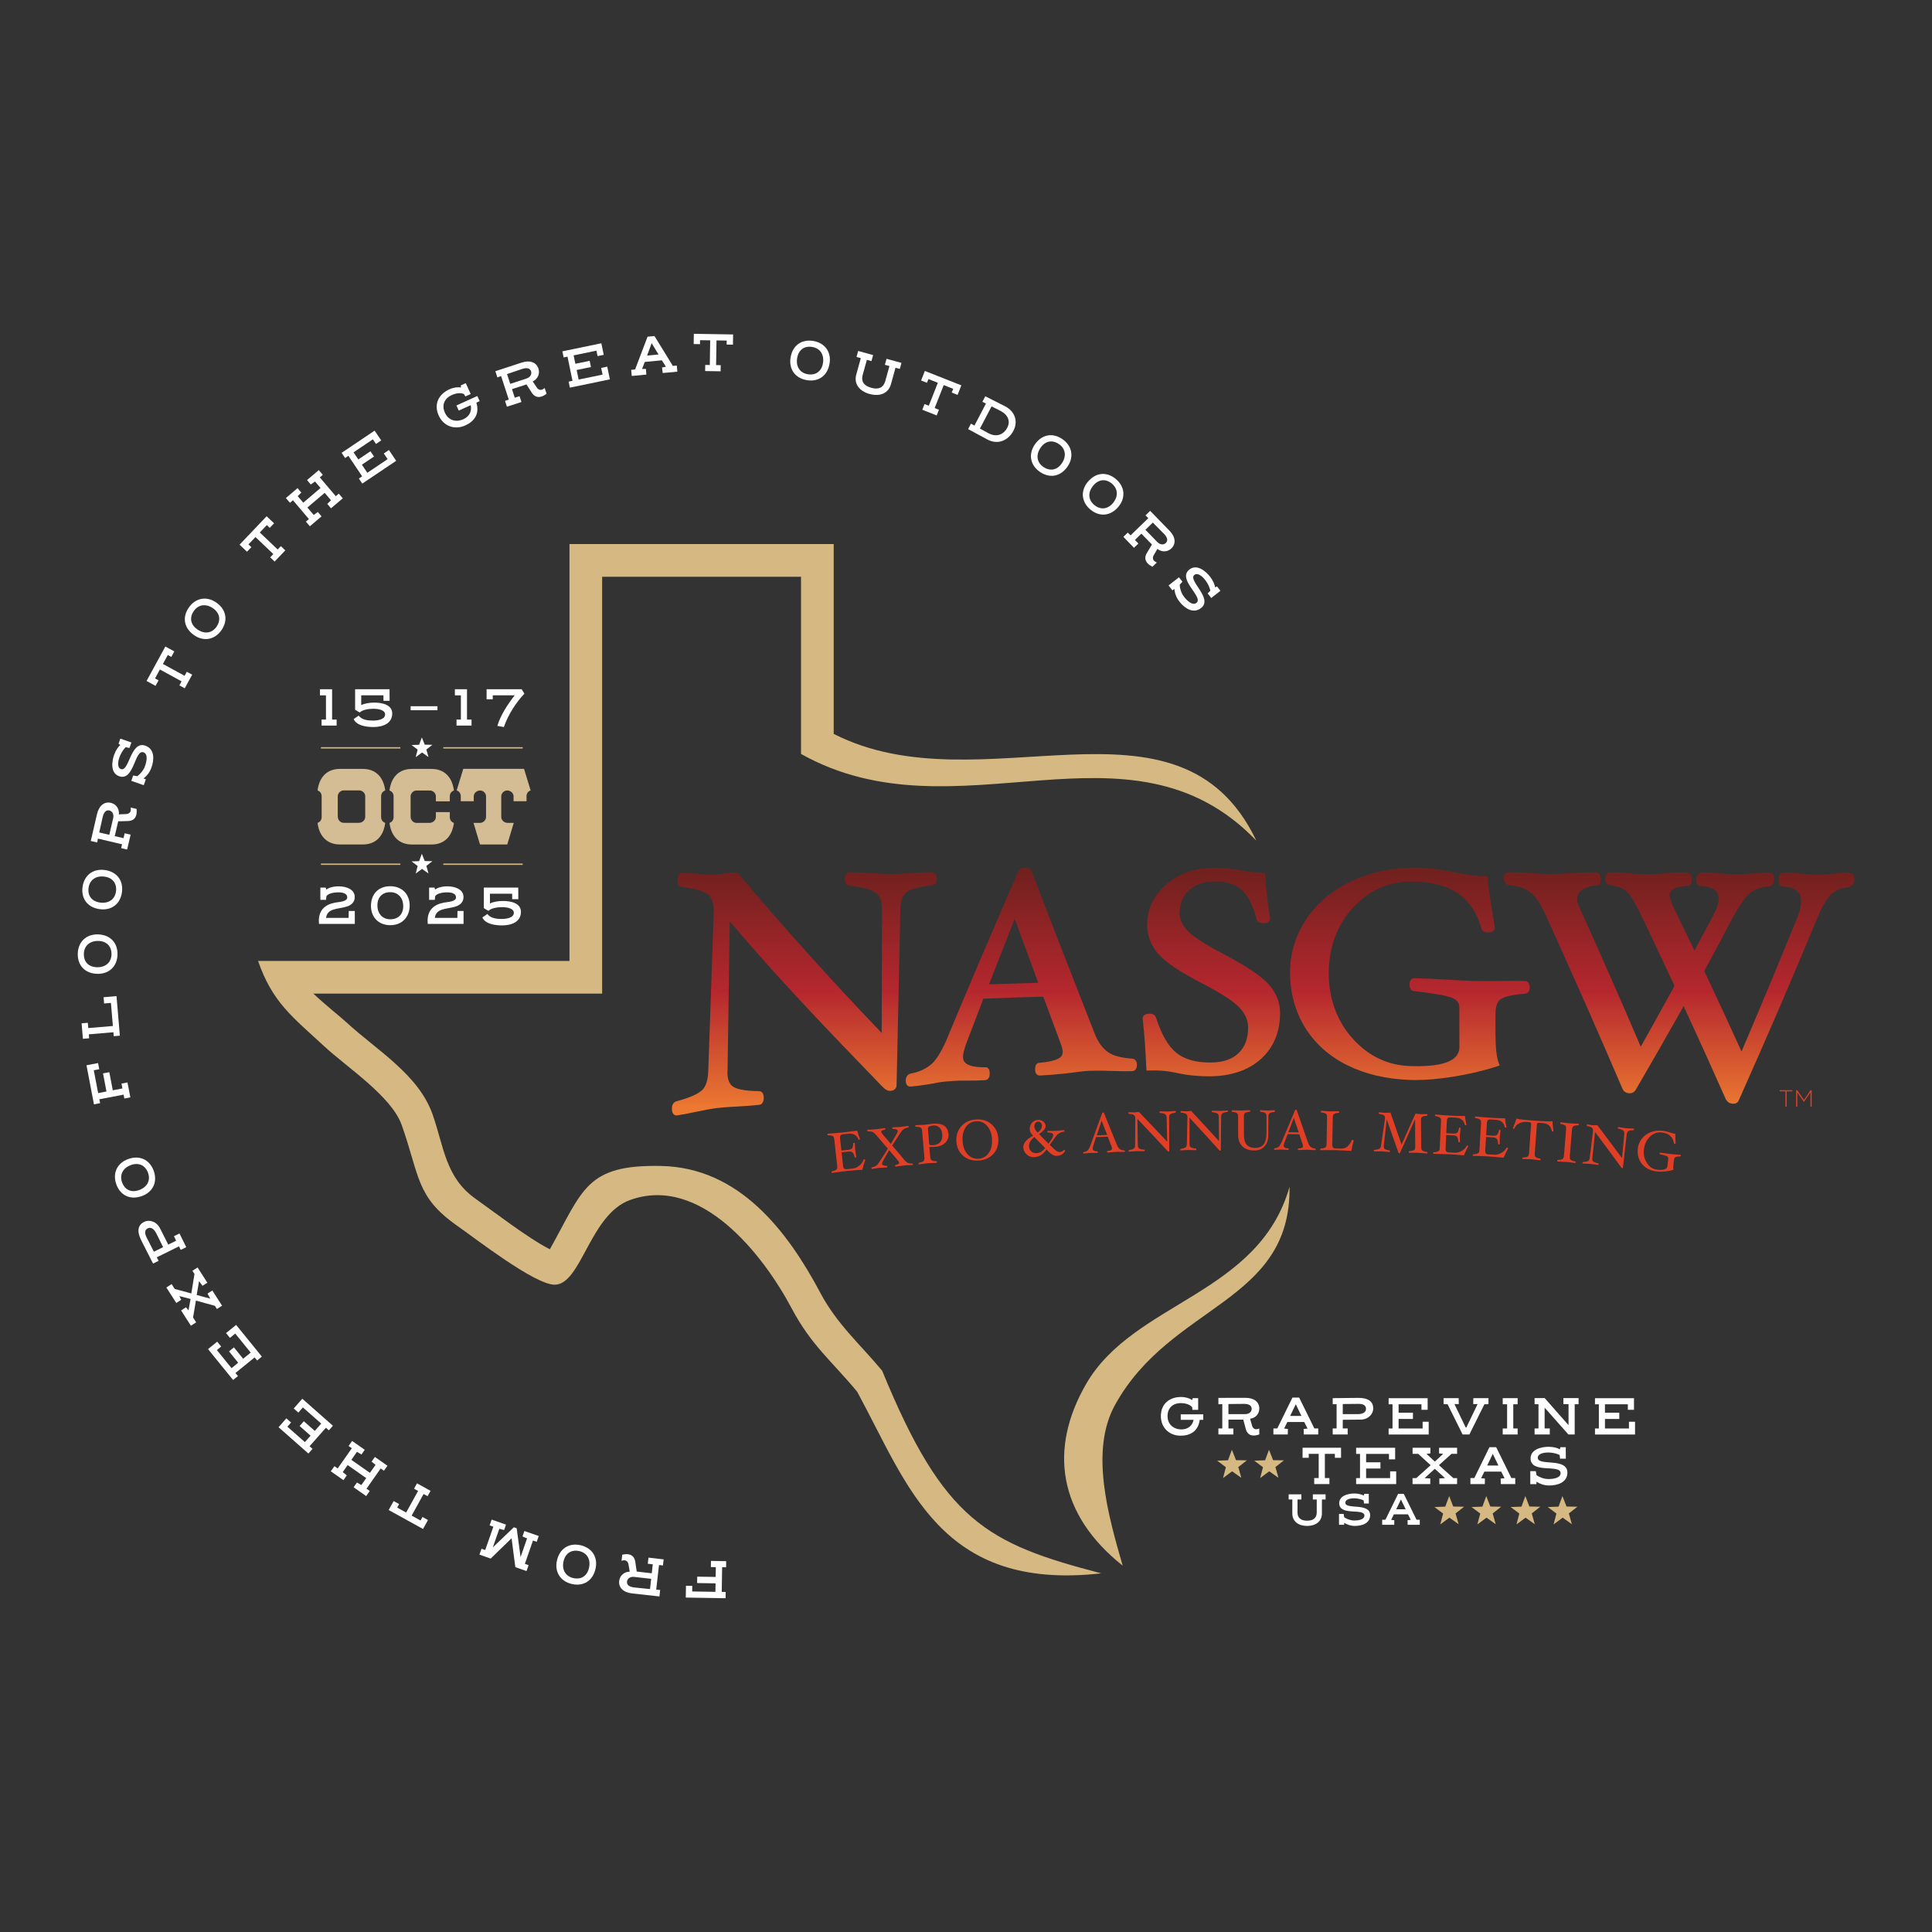 <?xml version="1.0" encoding="UTF-8"?>
<svg width="1800px" height="1800px" xmlns="http://www.w3.org/2000/svg" xmlns:xlink="http://www.w3.org/1999/xlink" id="Layer_1" viewBox="0 0 720 720">
  <rect x="0" y="0" width="720" height="720" fill="#333333" stroke="none"/>
  <defs>
    <linearGradient id="linear-gradient" x1="299.78" y1="309.38" x2="299.78" y2="395.82" gradientTransform="translate(0 722) scale(1 -1)" gradientUnits="userSpaceOnUse">
      <stop offset="0" stop-color="#ec7831"></stop>
      <stop offset=".03" stop-color="#e87331"></stop>
      <stop offset=".5" stop-color="#b5272e"></stop>
      <stop offset="1" stop-color="#73211f"></stop>
    </linearGradient>
    <linearGradient id="linear-gradient-2" x1="380.65" y1="309.38" x2="380.65" y2="395.82" gradientTransform="translate(0 722) scale(1 -1)" gradientUnits="userSpaceOnUse">
      <stop offset="0" stop-color="#ec7831"></stop>
      <stop offset=".03" stop-color="#e87331"></stop>
      <stop offset=".5" stop-color="#b5272e"></stop>
      <stop offset="1" stop-color="#73211f"></stop>
    </linearGradient>
    <linearGradient id="linear-gradient-3" x1="451.45" y1="309.38" x2="451.45" y2="395.82" gradientTransform="translate(0 722) scale(1 -1)" gradientUnits="userSpaceOnUse">
      <stop offset="0" stop-color="#ec7831"></stop>
      <stop offset=".03" stop-color="#e87331"></stop>
      <stop offset=".5" stop-color="#b5272e"></stop>
      <stop offset="1" stop-color="#73211f"></stop>
    </linearGradient>
    <linearGradient id="linear-gradient-4" x1="525.41" y1="309.38" x2="525.41" y2="395.82" gradientTransform="translate(0 722) scale(1 -1)" gradientUnits="userSpaceOnUse">
      <stop offset="0" stop-color="#ec7831"></stop>
      <stop offset=".03" stop-color="#e87331"></stop>
      <stop offset=".5" stop-color="#b5272e"></stop>
      <stop offset="1" stop-color="#73211f"></stop>
    </linearGradient>
    <linearGradient id="linear-gradient-5" x1="625.73" y1="309.38" x2="625.73" y2="395.82" gradientTransform="translate(0 722) scale(1 -1)" gradientUnits="userSpaceOnUse">
      <stop offset="0" stop-color="#ec7831"></stop>
      <stop offset=".03" stop-color="#e87331"></stop>
      <stop offset=".5" stop-color="#b5272e"></stop>
      <stop offset="1" stop-color="#73211f"></stop>
    </linearGradient>
  </defs>
  <path d="M410.41,586.34c-42.7-11.1-58.67-19.47-81.66-75.52-8.3-9.97-16.81-17.31-23.02-28.98-12.23-23.02-30.22-46.75-59.37-47.32-28.02-.55-29.01,8.86-41.44,31.04-7.73-3.8-22.31-15.04-27.57-18.72-11.39-7.97-11.85-19.37-16.18-31.65-5.24-14.82-21.08-24.03-32.1-34.22-2.29-2.11-7.57-6.24-12.28-10.67h107.61v-155.35h74.12v66.02c58.22,32.63,122.22-17.03,169.67,32.3-28.88-60.45-102.55-11.75-157.49-39.77v-70.74h-98.47v155.35h-116.06c5.38,15.45,12.63,20.68,24.63,31.78,8.43,7.82,25.09,18.64,28.9,29.36,6.75,19.05,5.26,26.77,20.7,37.56,6.57,4.6,28.86,21.96,36.3,21.96,9.94,0,13.08-26.17,28.11-31.57,26.34-9.44,49.59,20.38,60.2,40.35,7.35,13.84,14.82,19.53,24.41,31.07,18.95,34.74,30.8,74.54,91.02,67.71h-.03Z" fill="#d6b982" fill-rule="evenodd"></path>
  <path d="M418.38,583.45c-5.33-18.54-12.35-42.74-2.8-59.96,20.88-37.67,65.56-37.79,64.99-81.19-11.44,40.28-57.99,42.74-75.76,73.39-14.02,24.2-10.57,48.6,13.58,67.78h0v-.02Z" fill="#d6b982" fill-rule="evenodd"></path>
  <path d="M322.43,432.32c-.45,1.26-.8,2.47-1.05,3.6-2.66.18-4.55.35-5.66.46s-2.99.37-5.63.73c-.12,0-.18-.08-.2-.28-.02-.18.03-.28.13-.3.58-.13,1.01-.28,1.31-.43.3-.15.5-.33.6-.53.1-.22.13-.56.07-1.05-.37-3.29-.71-6.59-1.08-9.88-.05-.48-.15-.81-.28-1.01-.13-.18-.37-.32-.7-.41-.33-.08-.8-.13-1.39-.13-.12,0-.18-.08-.2-.27-.02-.2.02-.3.13-.32,1.79-.12,3.63-.27,5.49-.46,1.89-.2,3.72-.43,5.48-.7.28,1.06.61,2.11,1.05,3.14,0,.13-.1.22-.35.25-.12,0-.2-.03-.23-.12-.7-1.59-1.89-2.31-3.62-2.12-.71.08-1.43.15-2.14.23-.83.08-1.19.55-1.1,1.39.17,1.56.33,3.12.5,4.66.9-.1,1.78-.18,2.67-.28.71-.08,1.18-.28,1.39-.63s.33-.93.35-1.76c0-.12.08-.18.28-.2.2-.02.3.03.32.13.03.35.07.8.07,1.33s.03.93.07,1.26c.03.33.1.75.2,1.24.1.55.17.98.2,1.34,0,.12-.08.18-.27.2-.2.02-.3-.03-.32-.13-.2-.85-.45-1.43-.75-1.74-.3-.32-.8-.43-1.46-.37-.9.1-1.78.18-2.67.28.18,1.73.37,3.44.55,5.16.08.83.55,1.19,1.36,1.11.76-.08,1.53-.17,2.29-.25.83-.08,1.64-.45,2.41-1.08.76-.63,1.29-1.36,1.61-2.22.02-.07.08-.1.17-.12.1,0,.18,0,.27.05.08.05.13.1.13.18v.02Z" fill="#e03f26"></path>
  <path d="M340.23,433.83c.02.2-.03.3-.15.32-.33.03-.8.05-1.39.07-.63,0-1.15.03-1.53.08-.41.03-.96.12-1.64.22-.71.12-1.31.18-1.79.23-.1,0-.17-.08-.18-.28,0-.18.03-.28.15-.3.96-.23,1.43-.5,1.41-.8-.02-.23-.23-.6-.63-1.06-1.05-1.23-2.09-2.46-3.14-3.68-.8,1.41-1.58,2.8-2.37,4.22-.2.33-.28.61-.25.88.03.27.18.45.45.56s.73.18,1.38.2c.08,0,.13.1.15.28.02.2-.03.3-.13.3-.48.05-1.05.08-1.68.1-.55,0-1.01.03-1.38.07-.32.03-.7.08-1.15.18-.51.1-.98.17-1.41.2-.12,0-.18-.08-.2-.28-.02-.18.05-.28.2-.3.68-.13,1.21-.35,1.59-.61.37-.27.78-.76,1.24-1.48,1.03-1.63,2.06-3.24,3.1-4.86-1.41-1.66-2.84-3.32-4.27-4.98-.56-.68-1.05-1.1-1.46-1.26-.4-.17-.98-.23-1.74-.25-.12,0-.18-.08-.2-.27-.02-.2.03-.3.15-.3.33-.03.81-.07,1.43-.08.66-.02,1.19-.05,1.58-.1.43-.05.98-.12,1.64-.22.71-.12,1.29-.18,1.78-.23.12,0,.18.08.2.27.02.2-.03.3-.15.3-.58.13-.96.27-1.16.38-.2.12-.28.27-.27.45.02.23.23.6.65,1.06,1,1.15,1.98,2.31,2.95,3.47.75-1.31,1.49-2.64,2.26-3.95.22-.41.32-.71.3-.9-.02-.25-.18-.43-.48-.55-.3-.12-.76-.18-1.43-.22-.08,0-.13-.08-.15-.28-.02-.2.03-.3.15-.3.48-.05,1-.07,1.58-.08.55,0,1.03-.03,1.46-.07.33-.03.73-.08,1.16-.17.55-.1,1.08-.17,1.58-.22.12,0,.18.08.2.28,0,.08,0,.15-.05.22s-.1.1-.15.1c-.76.15-1.33.37-1.71.65-.38.27-.8.75-1.24,1.44-1,1.54-1.99,3.07-2.99,4.61,1.48,1.74,2.94,3.49,4.41,5.23.58.7,1.06,1.11,1.43,1.26.37.15.95.23,1.74.25.12,0,.18.1.2.27l-.05-.07Z" fill="#e03f26"></path>
  <path d="M353.5,422.59c.1,1.23-.3,2.31-1.19,3.22s-2.04,1.43-3.45,1.54c-.85.07-1.68.1-2.51.1.1,1.24.22,2.47.32,3.72.05.5.13.83.27,1.01.13.18.37.33.68.41s.78.15,1.36.17c.12,0,.18.1.2.27,0,.2-.03.3-.15.32-.46.03-1.03.07-1.68.08-.61,0-1.15.03-1.58.07-.43.03-.96.1-1.58.2-.65.1-1.21.17-1.68.22-.12,0-.18-.08-.2-.28,0-.18.03-.28.15-.3.85-.17,1.41-.38,1.69-.63.28-.25.4-.7.35-1.34-.28-3.3-.56-6.61-.85-9.89-.05-.5-.13-.83-.28-1.01-.15-.18-.37-.33-.7-.41-.32-.08-.78-.15-1.39-.17-.12,0-.18-.08-.2-.27-.02-.2.03-.3.15-.3.48-.03,1.05-.07,1.71-.08.63,0,1.16-.03,1.59-.07.43-.03.96-.1,1.58-.2.65-.1,1.21-.17,1.69-.2,1.74-.15,3.1.12,4.07.76.96.66,1.49,1.69,1.61,3.09l.02-.02ZM351.16,422.78c-.08-1.13-.43-1.98-1.05-2.57-.61-.58-1.38-.85-2.29-.76-.55.05-.98.12-1.28.23s-.5.27-.6.46c-.12.2-.13.58-.08,1.15.13,1.61.27,3.22.41,4.85.03.3.13.5.33.58.2.08.61.1,1.24.05,1.15-.1,2.01-.5,2.59-1.19s.81-1.63.73-2.77l-.02-.02Z" fill="#e03f26"></path>
  <path d="M372.04,424.37c.15,2.22-.45,4.1-1.79,5.61s-3.17,2.34-5.48,2.51c-2.31.17-4.23-.4-5.78-1.71-1.54-1.31-2.41-3.07-2.57-5.29-.17-2.22.41-4.13,1.76-5.69s3.17-2.44,5.49-2.61,4.27.43,5.83,1.79c1.56,1.36,2.41,3.15,2.56,5.38l-.02.02ZM369.7,424.52c-.13-2.07-.76-3.73-1.86-4.96-1.1-1.24-2.47-1.81-4.13-1.69s-2.94.88-3.85,2.26c-.91,1.39-1.28,3.12-1.13,5.18s.78,3.68,1.86,4.88,2.46,1.74,4.1,1.63c1.64-.12,2.92-.85,3.83-2.19s1.29-3.04,1.16-5.1h.02Z" fill="#e03f26"></path>
  <path d="M396.69,421.4c0,.18-.05.27-.15.3-.75.15-1.34.37-1.78.6-.43.25-.83.6-1.18,1.08-.78,1.08-1.58,2.17-2.36,3.25,1.13,1.16,1.93,1.89,2.41,2.24.48.33.93.5,1.36.46.6-.03,1.11-.3,1.56-.8.02,0,.03,0,.05-.02.07,0,.15.03.22.12.07.08.12.17.12.27s-.17.33-.5.71c-.35.37-.71.65-1.1.83s-.83.28-1.31.32c-.61.03-1.19-.1-1.76-.4s-1.33-.96-2.27-1.99c-.68,1-1.38,1.71-2.11,2.14s-1.56.68-2.54.73c-1.01.07-1.91-.27-2.71-.98s-1.21-1.58-1.28-2.59c-.1-1.59,1.11-3.07,3.65-4.41-.45-.46-.78-.88-.95-1.23-.18-.37-.28-.76-.3-1.18-.05-.9.2-1.69.78-2.37.56-.68,1.31-1.06,2.22-1.11.78-.05,1.44.15,2.01.58s.86.96.9,1.58c.03.5-.15.98-.53,1.48-.38.48-1.03,1.03-1.93,1.61,1.18,1.19,2.36,2.41,3.54,3.6.8-1.1,1.28-1.84,1.48-2.22.2-.4.28-.75.27-1.06,0-.3-.18-.51-.48-.65-.32-.13-.8-.2-1.49-.23-.12,0-.18-.1-.2-.28,0-.2.03-.3.15-.3.3,0,.75-.02,1.34-.02.75,0,1.34,0,1.81-.02.48-.02,1.03-.08,1.66-.17.51-.07.93-.1,1.24-.12.12,0,.18.08.18.28l-.03-.03ZM389.5,427.84c-1.34-1.38-2.69-2.74-4.05-4.1-1.38,1.11-2.02,2.26-1.96,3.42.05.83.33,1.48.85,1.96.51.46,1.19.68,2.04.63,1.15-.07,2.19-.7,3.12-1.91h0ZM388.32,419.57c-.03-.51-.18-.9-.45-1.18-.27-.28-.63-.41-1.08-.38-.37.02-.68.2-.95.56-.27.35-.38.8-.37,1.33.03.66.45,1.39,1.23,2.19.51-.37.91-.78,1.19-1.24s.41-.88.4-1.26l.02-.02Z" fill="#e03f26"></path>
  <path d="M419.24,428.97c0,.2-.05.3-.17.3h-1.66c-.53-.02-.98-.03-1.36,0-.43,0-.96.05-1.59.12-.66.07-1.24.12-1.71.13-.12,0-.17-.08-.18-.28,0-.2.03-.3.12-.3.63-.05,1.08-.15,1.34-.3s.4-.37.38-.66c0-.18-.08-.48-.25-.88-.45-1.16-.9-2.32-1.34-3.49-1.44.05-2.9.12-4.35.17-.37,1.11-.71,2.21-1.08,3.32-.13.45-.2.78-.18,1.03.03.61.61.93,1.76.95.08,0,.13.1.13.28,0,.2-.05.3-.15.3-.41.02-.9,0-1.41,0-.48-.02-.91-.02-1.29,0-.3,0-.68.05-1.15.12-.48.07-.88.1-1.23.12-.1,0-.17-.08-.17-.25,0-.2.07-.3.23-.33.58-.08,1.05-.27,1.36-.55.33-.28.66-.85,1-1.68,1.48-4.12,2.97-8.22,4.48-12.31.03-.12.13-.17.3-.18.17,0,.28.05.33.15,1.63,3.98,3.24,7.97,4.85,11.97.27.68.61,1.16,1.05,1.48s1,.5,1.71.55c.15,0,.22.1.22.28l.02-.03ZM412.61,422.94c-.7-1.76-1.38-3.54-2.07-5.29-.6,1.83-1.19,3.63-1.79,5.46,1.29-.05,2.57-.1,3.87-.15v-.02Z" fill="#e03f26"></path>
  <path d="M438.18,414.38c0,.18-.05.27-.17.28-.88.12-1.49.3-1.83.53s-.48.66-.48,1.31c0,4.15.03,8.3.05,12.43,0,.13-.08.22-.25.22-.08,0-.2-.05-.35-.17-3.72-4.02-7.49-8.02-11.27-12,.05,3.25.1,6.51.15,9.76v.17c0,.53.2.91.55,1.11.35.22.96.35,1.84.43.12,0,.17.1.18.28,0,.2-.05.3-.17.3-.37,0-.86,0-1.51-.02-.6-.02-1.06-.03-1.39-.02-.35,0-.83.05-1.43.1-.58.07-1.03.1-1.34.1-.12,0-.17-.1-.18-.28,0-.18.05-.27.18-.3.86-.13,1.46-.32,1.78-.55.32-.23.48-.66.48-1.31.02-3.32.05-6.62.07-9.94v-.1c-.02-.56-.2-.96-.53-1.18-.35-.22-.96-.37-1.88-.45-.1,0-.15-.1-.17-.28,0-.2.05-.3.17-.3.25,0,.6,0,1.05.03.4.03.7.03.9.03.25,0,.55-.03.9-.08.35-.05.66-.08.91-.1,3.54,3.68,7.05,7.39,10.54,11.09-.07-3-.13-5.99-.2-9,0-.6-.2-1.01-.55-1.24s-1-.4-1.93-.48c-.12,0-.17-.1-.18-.28,0-.2.05-.3.17-.3.38,0,.9,0,1.54.03.6.03,1.06.03,1.39.03.35,0,.83-.03,1.44-.1.58-.05,1.03-.08,1.36-.1.12,0,.17.1.18.3l-.03.03Z" fill="#e03f26"></path>
  <path d="M457.6,414.11c0,.18-.05.27-.17.28-.9.1-1.49.27-1.83.5-.33.23-.5.66-.51,1.31-.05,4.15-.08,8.3-.12,12.43,0,.13-.08.22-.25.22-.08,0-.2-.05-.33-.17-3.67-4.07-7.37-8.12-11.1-12.15,0,3.25,0,6.51.02,9.76v.17c0,.53.18.91.53,1.13.35.22.96.37,1.84.46.12,0,.17.1.17.28,0,.2-.05.3-.17.3-.37,0-.86,0-1.51-.03-.6-.03-1.06-.05-1.38-.03-.35,0-.83.03-1.43.08-.58.05-1.03.08-1.34.08-.12,0-.17-.1-.18-.3,0-.18.07-.27.18-.28.88-.12,1.46-.3,1.79-.53.32-.23.48-.66.5-1.29.07-3.32.13-6.62.2-9.94v-.1c0-.56-.18-.96-.51-1.18s-.96-.38-1.88-.46c-.1,0-.15-.1-.15-.28,0-.2.05-.3.17-.3.25,0,.6,0,1.05.05.4.03.7.05.9.05.25,0,.55-.03.9-.08.35-.05.66-.08.91-.08,3.49,3.73,6.95,7.47,10.39,11.24-.03-3-.05-5.99-.08-9,0-.6-.18-1.01-.53-1.26-.35-.23-.98-.41-1.93-.5-.12,0-.17-.1-.17-.28,0-.2.05-.3.17-.3.38,0,.9,0,1.54.05.6.03,1.06.05,1.39.05.35,0,.83-.03,1.44-.08.58-.05,1.03-.07,1.36-.07.12,0,.17.1.17.3l-.05-.03Z" fill="#e03f26"></path>
  <path d="M475.14,414.08c0,.2-.05.28-.17.28-.9.12-1.49.27-1.81.48-.3.22-.46.65-.46,1.29,0,2.21,0,4.41-.02,6.62,0,1.88-.46,3.35-1.38,4.41s-2.19,1.59-3.85,1.59c-1.89,0-3.35-.5-4.41-1.51-1.06-1.01-1.59-2.39-1.61-4.15,0-2.32-.02-4.63-.03-6.95,0-.48-.07-.83-.18-1.03-.12-.2-.33-.37-.65-.48s-.78-.22-1.38-.28c-.12,0-.17-.1-.17-.28,0-.2.05-.3.17-.3.48,0,1.05,0,1.69.05.63.03,1.16.05,1.59.05s.96-.02,1.59-.07c.66-.05,1.23-.07,1.71-.07.12,0,.17.1.17.3s-.05.28-.17.28c-.6.07-1.06.17-1.38.28-.32.12-.53.28-.65.48s-.18.55-.18,1.05c0,2.22,0,4.45.02,6.66,0,1.73.33,3,1,3.8.66.81,1.73,1.21,3.2,1.21,2.79,0,4.18-1.76,4.2-5.28,0-2.14,0-4.27.02-6.41,0-.65-.15-1.1-.46-1.31s-.91-.38-1.79-.48c-.12,0-.17-.1-.17-.28,0-.2.05-.3.17-.3.33,0,.76.02,1.29.07.55.05,1,.07,1.33.07.35,0,.76-.02,1.28-.07.53-.03.96-.07,1.33-.05.12,0,.17.1.17.3v.02Z" fill="#e03f26"></path>
  <path d="M490.33,428.34c0,.2-.07.3-.18.3-.48,0-1.03-.03-1.64-.08-.53-.05-.98-.08-1.36-.08-.43,0-.96,0-1.59.05-.66.03-1.24.05-1.71.05-.12,0-.17-.1-.17-.3s.05-.28.13-.28c.63-.02,1.08-.1,1.36-.23.28-.13.41-.35.41-.63,0-.18-.07-.48-.2-.88-.38-1.18-.78-2.37-1.16-3.55-1.46,0-2.9-.03-4.36-.05-.41,1.08-.83,2.17-1.24,3.27-.17.43-.23.78-.23,1.01,0,.61.56.96,1.71,1.03.08,0,.13.1.13.3s-.07.28-.17.28c-.41,0-.9-.03-1.41-.08-.48-.05-.91-.07-1.29-.07-.3,0-.68.02-1.15.05-.48.03-.88.07-1.23.05-.1,0-.17-.08-.15-.27,0-.2.08-.3.25-.32.58-.05,1.05-.22,1.39-.48s.7-.81,1.08-1.63c1.68-4.03,3.37-8.05,5.08-12.08.05-.12.15-.17.3-.17.17,0,.28.05.32.17,1.43,4.07,2.84,8.12,4.25,12.18.23.68.56,1.19.98,1.53s.98.55,1.68.63c.13,0,.22.12.2.28h-.02ZM483.99,421.98c-.6-1.79-1.21-3.6-1.81-5.39-.7,1.79-1.38,3.57-2.06,5.36,1.29,0,2.59.02,3.87.03Z" fill="#e03f26"></path>
  <path d="M504.49,425.03c-.37,1.23-.66,2.52-.88,3.87-2.69-.15-4.61-.23-5.76-.27-1.13-.02-3.02-.02-5.69.02-.12,0-.17-.1-.17-.3,0-.18.07-.27.17-.28.86-.08,1.44-.23,1.74-.45.32-.22.46-.65.48-1.29.07-3.32.12-6.62.18-9.94,0-.5-.05-.85-.17-1.05s-.33-.37-.65-.48-.76-.22-1.38-.3c-.12,0-.17-.1-.17-.3s.07-.28.18-.28c.48,0,1.05.03,1.71.1.63.05,1.16.08,1.59.1.43,0,.96,0,1.59-.03.66-.03,1.23-.03,1.69-.03.12,0,.17.1.17.3s-.07.28-.18.28c-.6.05-1.06.15-1.38.25-.32.12-.53.27-.66.46s-.2.55-.2,1.05c-.07,3.42-.13,6.84-.2,10.26,0,.83.38,1.26,1.19,1.28.7,0,1.39.03,2.09.05.86.02,1.61-.2,2.21-.65.61-.45,1.23-1.29,1.84-2.54.03-.05.1-.08.2-.08s.18.03.27.08c.08.07.12.12.12.2l.05-.02Z" fill="#e03f26"></path>
  <path d="M531.97,429.58c0,.2-.07.3-.18.28-.46-.02-1.05-.07-1.73-.13-.65-.07-1.18-.12-1.61-.13-.43-.02-.95-.02-1.58,0h-1.68c-.13,0-.18-.1-.18-.3,0-.18.07-.27.18-.28.83-.07,1.39-.2,1.71-.38.32-.2.48-.56.5-1.15v-.17c0-3.42,0-6.82-.03-10.24-1.89,4.18-3.75,8.36-5.61,12.55-.05.12-.15.17-.3.15-.17,0-.25-.07-.28-.18-1.44-4.13-2.9-8.28-4.38-12.41-.37,3.24-.73,6.46-1.1,9.69-.02.12-.03.23-.03.32,0,.46.13.81.45,1.03s.9.38,1.73.5c.1.02.15.12.13.3,0,.2-.07.28-.2.28-.37,0-.86-.05-1.49-.12-.58-.07-1.05-.1-1.36-.12-.35,0-.83,0-1.43.02-.58.02-1.03.03-1.36.02-.1,0-.15-.1-.13-.3,0-.18.07-.27.2-.28.9-.08,1.51-.22,1.86-.43s.56-.63.63-1.26c.48-3.3.95-6.59,1.43-9.89,0-.13.02-.23.02-.33,0-.46-.13-.8-.46-1.01-.32-.22-.91-.38-1.76-.51-.1,0-.15-.1-.13-.3,0-.07.03-.13.07-.2.05-.07.08-.08.13-.08.27,0,.63.05,1.11.1.41.05.71.08.91.1.25,0,.6,0,1.06-.03.48-.03.85-.03,1.11-.03,1.39,3.95,2.77,7.92,4.13,11.88,1.71-3.85,3.44-7.68,5.18-11.52.28,0,.65.05,1.11.12.41.07.75.1.98.1.3,0,.66,0,1.08-.02.43-.02.81-.03,1.13,0,.13,0,.18.1.18.3s-.07.28-.18.28c-.83.07-1.41.18-1.73.38-.32.18-.48.56-.5,1.15v.18c.02,3.32.05,6.64.07,9.94,0,.5.07.85.18,1.05.12.2.33.37.65.5s.76.25,1.34.33c.12.02.17.12.15.3l.02-.02Z" fill="#e03f26"></path>
  <path d="M547.16,427.16c-.63,1.18-1.16,2.32-1.59,3.4-2.66-.23-4.53-.37-5.66-.41-1.11-.05-3-.1-5.66-.15-.12,0-.17-.1-.15-.3,0-.18.07-.27.18-.28.58-.05,1.05-.12,1.36-.22s.55-.25.68-.43c.13-.18.22-.53.23-1.03.17-3.3.32-6.62.48-9.92.02-.48-.02-.83-.13-1.03-.12-.2-.32-.38-.63-.51s-.76-.25-1.36-.35c-.12,0-.17-.1-.15-.3,0-.2.07-.28.18-.28,1.79.17,3.62.3,5.49.4,1.89.1,3.73.15,5.53.17.1,1.1.28,2.19.55,3.27,0,.13-.13.2-.38.18-.12,0-.2-.07-.22-.17-.43-1.69-1.51-2.57-3.24-2.67-.71-.03-1.44-.07-2.16-.12-.83-.03-1.26.37-1.29,1.21-.08,1.56-.15,3.12-.23,4.7.9.05,1.78.08,2.67.13.71.03,1.19-.1,1.48-.41.27-.32.48-.88.61-1.69,0-.12.1-.17.3-.15.2,0,.28.07.28.18-.02.35-.07.8-.13,1.33-.07.51-.12.93-.13,1.24-.02.33-.02.75,0,1.26v1.34c0,.12-.1.17-.3.15-.2,0-.28-.07-.28-.18-.07-.86-.22-1.48-.46-1.83-.25-.37-.71-.55-1.39-.58-.9-.05-1.78-.08-2.67-.13-.08,1.73-.17,3.45-.25,5.18-.03.83.35,1.26,1.16,1.31.76.03,1.54.08,2.31.12.83.05,1.68-.18,2.54-.68.85-.5,1.49-1.15,1.93-1.94.03-.07.1-.08.18-.08.1,0,.18.03.27.1.07.05.12.12.1.2l-.03-.02Z" fill="#e03f26"></path>
  <path d="M561.98,428.05c-.65,1.18-1.19,2.31-1.63,3.39-2.64-.25-4.53-.41-5.66-.48-1.11-.07-3-.13-5.66-.2-.12,0-.17-.12-.15-.3,0-.18.07-.27.18-.28.58-.03,1.05-.1,1.36-.2s.55-.25.68-.43c.13-.18.22-.53.25-1.03.2-3.3.38-6.61.58-9.92.03-.48,0-.83-.12-1.05-.1-.2-.32-.38-.61-.51s-.76-.27-1.36-.37c-.12,0-.17-.1-.15-.3,0-.2.07-.28.18-.28,1.79.18,3.62.33,5.49.45,1.89.12,3.73.18,5.53.22.1,1.1.27,2.19.51,3.27,0,.13-.13.2-.38.18-.12,0-.2-.07-.22-.17-.41-1.69-1.49-2.59-3.2-2.71-.71-.05-1.43-.08-2.16-.13-.83-.05-1.26.35-1.31,1.19-.1,1.56-.18,3.12-.28,4.68.9.05,1.78.1,2.67.17.71.05,1.19-.08,1.48-.4.27-.3.48-.86.63-1.68,0-.12.1-.17.3-.15.2,0,.28.08.28.18-.02.35-.07.8-.15,1.33-.07.51-.12.93-.15,1.24-.02.33-.03.75,0,1.26,0,.55,0,1-.02,1.34,0,.12-.12.17-.3.15-.2,0-.28-.07-.28-.18-.05-.86-.2-1.48-.45-1.84-.25-.37-.71-.56-1.38-.6-.9-.05-1.78-.12-2.67-.17-.1,1.73-.2,3.45-.32,5.18-.05.83.33,1.26,1.15,1.31.76.05,1.53.1,2.31.13.83.05,1.69-.17,2.54-.66.86-.5,1.51-1.13,1.94-1.93.03-.07.1-.08.18-.08.1,0,.18.03.27.1.07.05.12.13.1.2l-.02.07Z" fill="#e03f26"></path>
  <path d="M578.92,421.51c0,.13-.15.18-.4.17-.12,0-.18-.07-.2-.17-.23-1.01-.61-1.74-1.15-2.19-.53-.45-1.36-.73-2.47-.8-.33-.02-.66-.05-1-.07-.35-.03-.6,0-.73.12-.13.1-.22.32-.23.61-.27,3.57-.51,7.12-.78,10.69-.03.48,0,.83.12,1.05s.32.38.61.51.75.27,1.33.38c.12.02.17.12.15.3,0,.2-.08.3-.2.28-.46-.03-1.03-.1-1.68-.18-.61-.08-1.13-.15-1.54-.18-.43-.03-.96-.05-1.59-.05-.66,0-1.23-.02-1.69-.05-.12,0-.17-.12-.15-.3,0-.18.08-.27.18-.27.86-.03,1.44-.15,1.78-.35.32-.2.5-.61.55-1.28.25-3.57.5-7.12.76-10.69.02-.32-.03-.53-.15-.65s-.37-.2-.71-.22c-.28-.02-.55-.03-.83-.07-1-.07-1.93.12-2.77.56s-1.43,1.06-1.73,1.84c-.05.1-.12.15-.25.15-.25,0-.35-.1-.35-.25.46-1.03.93-2.21,1.36-3.52.95.27,3.15.51,6.62.76,3.55.25,5.81.33,6.79.2.03.91.15,2.14.37,3.68l-.02-.05Z" fill="#e03f26"></path>
  <path d="M587.2,433.12c0,.2-.08.28-.2.28-.46-.03-1.03-.1-1.68-.2-.61-.1-1.13-.15-1.56-.18s-.96-.05-1.58-.07c-.66,0-1.23-.03-1.71-.07-.12,0-.17-.12-.15-.32,0-.18.08-.27.18-.27.86-.03,1.44-.15,1.78-.33.32-.2.51-.61.56-1.26.27-3.3.53-6.61.8-9.91.03-.5,0-.85-.1-1.05-.12-.22-.32-.38-.61-.53-.3-.13-.75-.27-1.34-.38-.12,0-.17-.12-.15-.3,0-.2.08-.28.2-.28.48.03,1.05.1,1.71.2.61.1,1.15.15,1.58.18s.96.05,1.59.07c.66,0,1.23.03,1.69.08.12,0,.17.12.15.3,0,.2-.08.28-.2.28-.6.02-1.06.08-1.38.17-.32.08-.55.23-.68.41-.13.18-.23.53-.27,1.03-.27,3.3-.53,6.61-.81,9.91-.03.48,0,.83.1,1.05s.3.38.6.53c.3.13.73.27,1.33.38.12.02.17.12.15.3v-.03Z" fill="#e03f26"></path>
  <path d="M608.95,420.93c-.02.18-.08.27-.2.27-.9,0-1.53.12-1.88.32s-.56.61-.65,1.24c-.48,4.12-.95,8.23-1.41,12.36,0,.13-.1.2-.27.18-.08,0-.2-.08-.32-.2-3.24-4.43-6.49-8.83-9.79-13.24-.33,3.24-.66,6.47-1,9.71,0,.05-.02.1-.03.15-.05.53.08.93.41,1.18.32.25.91.46,1.78.65.12.02.17.12.15.3-.02.2-.08.28-.2.28-.37-.03-.86-.1-1.49-.2-.6-.1-1.05-.15-1.38-.18-.35-.03-.83-.05-1.43-.07-.58,0-1.03-.02-1.34-.05-.12,0-.17-.12-.15-.32,0-.18.08-.27.22-.27.88-.03,1.49-.15,1.84-.33.35-.2.55-.61.63-1.24.41-3.29.81-6.57,1.23-9.86v-.1c.05-.56-.08-.98-.4-1.23s-.91-.48-1.83-.66c-.1,0-.13-.12-.12-.3,0-.2.08-.28.2-.28.25.02.6.07,1.05.15.4.08.7.12.9.13.25.02.55.03.9,0,.37,0,.66,0,.93.02,3.09,4.07,6.14,8.17,9.18,12.25.28-2.99.56-5.97.85-8.96.05-.6-.08-1.03-.4-1.31s-.95-.51-1.86-.7c-.12-.02-.17-.13-.15-.3.02-.2.08-.28.2-.28.38.03.9.1,1.53.22.6.1,1.05.17,1.38.2.35.03.83.07,1.44.08.58,0,1.05.03,1.36.07.12,0,.17.12.15.32l-.03.02Z" fill="#e03f26"></path>
  <path d="M626.37,430.69c-.02.18-.08.27-.2.27-.86,0-1.46.1-1.78.28-.33.18-.53.6-.6,1.24-.05.41-.08.83-.13,1.24-.12,1.08-.12,1.83,0,2.26-.98.27-2.01.46-3.12.58s-2.07.13-2.9.05c-1.59-.17-2.97-.63-4.12-1.38-1.15-.75-1.99-1.74-2.56-2.99-.56-1.24-.76-2.57-.63-4.02.15-1.43.63-2.71,1.49-3.82.85-1.11,1.96-1.94,3.34-2.47,1.36-.53,2.87-.7,4.51-.53.63.07,1.49.27,2.54.61.93.3,1.64.48,2.14.53,0,1,.02,2.19.1,3.62,0,.12-.13.15-.37.13-.15,0-.23-.08-.25-.2-.37-2.42-1.91-3.77-4.6-4.05-1.66-.18-3.14.37-4.4,1.61s-1.99,2.85-2.19,4.81c-.2,1.91.2,3.58,1.18,5.05s2.26,2.26,3.87,2.42c2.36.25,3.58-.2,3.72-1.38.1-.93.2-1.84.3-2.77.03-.38-.12-.68-.46-.88s-1.23-.45-2.64-.75c-.12,0-.17-.12-.13-.33.02-.2.08-.28.2-.27.46.05,1.16.13,2.09.27.88.13,1.54.22,1.98.27.41.05.98.08,1.69.13.75.05,1.36.1,1.84.15.12,0,.17.12.13.32l-.05-.02Z" fill="#e03f26"></path>
  <path d="M347.43,329.9c.51-.07,1.71-.43,1.71-2.41,0-.91-.2-1.56-.63-1.99-.32-.32-.73-.48-1.19-.48h0c-1.74,0-4.22.12-7.34.35-3.24.23-5.81.35-7.68.35-1.76,0-4.23-.1-7.39-.32-3.52-.22-6.22-.33-8.32-.33-.55,0-1.81.25-1.83,2.52,0,2.02,1.19,2.39,1.71,2.46,4.83.53,8.15,1.41,9.86,2.61,1.61,1.13,2.39,3.1,2.37,6.04l-.12,46.26c-19.35-20.23-36.86-39.7-53.46-59.45l-.27-.32h-.41c-1.41,0-3.1.13-5.05.4-1.83.25-3.42.38-4.7.38-1.01,0-2.62-.12-4.71-.35-2.47-.25-4.35-.37-5.71-.37-.55,0-1.81.27-1.81,2.64,0,1.06.2,1.76.65,2.19.27.27.61.41,1,.43,4.7.61,7.9,1.53,9.56,2.72,1.54,1.11,2.32,3.2,2.32,6.21v.53c-.68,19.39-1.36,39.68-2.04,59.2-.12,3.49-.95,5.94-2.49,7.27-1.63,1.41-4.76,2.74-9.34,3.97-.63.17-1.71.73-1.71,2.72,0,1.08.22,1.78.7,2.19.28.23.63.37,1,.37.08,0,.15,0,.23-.02,1.68-.23,4.07-.68,7.3-1.38,3.14-.66,5.71-1.13,7.63-1.36,1.74-.22,4.23-.41,7.42-.56,3.55-.2,6.24-.4,8.23-.63.63-.08,1.71-.53,1.71-2.69s-1.26-2.41-1.81-2.42c-4.6-.05-7.77-.58-9.44-1.56-1.54-.9-2.29-2.71-2.29-5.51,0-.25.02-.53.05-.83l.83-55.35c17.64,20.86,36.03,40.05,56.98,61.69l.6.53c.95.78,1.69,1,2.39.93,1.38-.13,2.19-.93,2.19-2.14l1.43-65.72c.08-3.12.88-5.23,2.41-6.27,1.66-1.13,4.83-1.98,9.44-2.49h.02Z" fill="url(#linear-gradient)"></path>
  <path d="M421.75,394.51c-3.67-.3-6.61-.91-8.73-2.36-2.11-1.44-3.82-3.78-5.08-6.99-8.53-21.77-16.12-41.18-23.47-60.46-.27-.61-.91-1.36-2.54-1.36s-2.22.9-2.44,1.41c-9.73,22.32-18.56,43.05-26.99,63.35-1.94,4.28-3.8,7.19-5.54,8.61-1.73,1.43-4.33,2.82-7.34,3.32-1.31.22-2.07,1.18-2.07,2.67,0,.85.2,1.44.61,1.83.2.18.55.4,1.06.4h.15c1.83-.15,4.03-.43,6.72-.86,2.42-.4,4.4-.88,6.02-1,2.04-.15,4.68-.4,7.27-.35,2.8.03,5.39-.03,7.7-.17.53-.03,1.76-.33,1.76-2.46,0-.96-.2-1.59-.6-1.99-.28-.27-.65-.4-1-.37-3.82.07-6.34-.51-7.55-1.71-.55-.55-.81-1.23-.81-2.09,0-1.15.41-2.85,1.21-5.05,2.12-5.59,4.27-11.17,6.39-16.71,7.42-.28,14.92-.55,22.31-.76,2.09,5.71,4.08,10.87,6.17,16.55.9,2.36,1.08,3.54,1.08,4.08,0,1.13-.56,1.93-1.76,2.54-1.38.7-3.73,1.21-6.99,1.51-.58.03-1.54.38-1.54,2.41,0,.88.2,1.49.63,1.89.23.22.63.46,1.24.43,2.54-.13,5.59-.38,9.36-.76,3.35-.35,6.26-.88,8.63-.98,2.01-.08,4.76-.12,7.6,0,3.35.1,6.07.18,8.71.1.53-.02,1.79-.28,1.79-2.41h0c0-1.36-.75-2.21-1.98-2.29l-.02.02ZM386.91,366.25c-6.09.18-12.25.37-18.31.58,3.09-7.95,6.29-16.15,9.56-24.4,2.85,7.8,5.79,15.8,8.76,23.82h-.02Z" fill="url(#linear-gradient-2)"></path>
  <path d="M456.14,355.64c-6.97-3.67-11.55-6.62-13.59-8.78-1.96-2.06-2.94-4.23-2.94-6.46,0-3.68,1.16-6.52,3.52-8.68,2.36-2.14,5.59-3.22,9.64-3.24h0c4.27,0,7.65,1.08,10.02,3.22,2.41,2.16,4.25,5.79,5.46,10.79.15.71.73,1.56,2.66,1.56.9,0,1.53-.2,1.94-.61.3-.3.45-.7.45-1.13v-.15c-.78-4.63-1.39-10.04-1.84-16.1l-.07-.83h-.83c-2.31,0-5.1-.3-8.27-.86-3.52-.66-6.69-1.01-9.41-1.01-7.27,0-13.38,2.06-18.12,6.12-4.8,4.1-7.25,9.21-7.25,15.19,0,3.92,1.36,7.52,4.05,10.69,2.66,3.14,8.07,6.79,16.56,11.17,7.09,3.7,11.77,6.77,13.92,9.1,2.06,2.22,3.09,4.66,3.09,7.24,0,4.17-1.16,7.3-3.55,9.59-2.36,2.27-5.78,3.45-10.16,3.5-5.58.07-9.96-1.13-12.98-3.57-3.07-2.47-5.64-6.9-7.63-13.19-.18-.55-.75-1.44-2.36-1.43-2.27.05-2.61,1.13-2.61,1.78v.1c.68,5.94,1.1,12.15,1.33,18.02l.1,1.28h.9c2.67-.1,6.11-.05,10.36.9,4.61,1,8.68,1.26,12.05,1.26h.43c7.92-.1,14.29-2.29,18.95-6.51,4.7-4.25,7.09-10.02,7.09-17.18h0c0-3.8-1.39-7.32-4.13-10.46-2.69-3.07-8.33-6.89-16.78-11.34v.02Z" fill="url(#linear-gradient-3)"></path>
  <path d="M568.28,365.6c-2.59-.08-5.96-.1-9.97-.03-3.85.07-6.82.07-9.08,0-2.21-.07-5.61-.23-10.7-.53-4.86-.28-8.7-.45-11.4-.5-.46,0-.91.15-1.23.46-.41.4-.61,1.01-.61,1.88,0,2.21,1.26,2.47,1.73,2.47,9.34,1.05,12.95,1.99,14.32,2.59,1.71.75,2.51,1.84,2.51,3.45l.03,14.67c0,1.61-.53,2.92-1.61,3.97-2.54,2.46-8.15,3.55-16.68,3.27-8.45-.28-15.68-3.75-21.54-10.31-5.96-6.67-8.86-15.04-8.86-24.4s2.99-17.66,8.91-24.21c5.89-6.54,13.28-9.84,21.92-9.84h.03c14.22,0,22.74,5.71,26.02,17.39.12.46.58,1.53,2.29,1.54,1.1,0,1.84-.18,2.29-.63.3-.3.45-.68.45-1.1v-.17c-1.28-7.1-2.17-13.23-2.69-18.21l-.08-.81h-.81c-2.62,0-6.52-.51-11.58-1.49-5.81-1.15-10.56-1.73-14.06-1.73-8.95,0-17.08,1.69-24.18,5.01-7.12,3.34-12.78,8.08-16.83,14.12-4.07,6.06-6.12,12.8-6.11,20.05,0,7.27,1.91,14.56,5.66,20.53,3.73,5.96,9.05,10.67,15.78,13.99,6.67,3.3,14.52,5.13,23.37,5.43.63.02,1.29.03,1.96.03,4.1,0,8.75-.41,13.84-1.21,5.96-.95,11.55-2.26,16.61-3.9l.91-.3-.35-.9c-.8-2.01-1.21-5.76-1.23-11.14v-6.9c-.02-2.99.66-4.95,2.04-5.83,1.53-.98,4.55-1.64,8.98-1.98.51-.05,1.74-.35,1.74-2.32h0c0-2.16-1.26-2.44-1.79-2.46v.02Z" fill="url(#linear-gradient-4)"></path>
  <path d="M689.41,325.25c-1.88,0-3.97.12-6.29.37-2.16.23-4.07.35-5.74.35-1.58,0-3.49-.13-5.88-.38-2.57-.25-4.83-.38-6.74-.38h0c-.5,0-.95.18-1.28.5-.45.45-.66,1.11-.65,2.06,0,2.12.86,2.57,1.54,2.57,6.12.33,6.84,3.35,6.84,5.59,0,1.58-.37,3.34-1.08,5.19-6.84,16.9-13.94,33.96-21.11,50.74-4.53-9.96-9.19-20.03-13.89-29.99,3.62-6.69,7.24-13.46,10.72-20.1,2.66-4.76,4.85-7.83,6.54-9.11,1.68-1.28,3.92-2.06,6.69-2.34.55,0,1.03-.2,1.39-.56.48-.48.71-1.21.71-2.24,0-2.09-1.11-2.32-1.59-2.32-1.96,0-4.43.13-7.35.4-2.24.18-3.98.27-5.14.28-1.59,0-3.68-.13-6.22-.37-2.67-.25-4.98-.37-6.84-.37h0c-.38,0-.93.17-1.43.91-.33.5-.5,1.03-.5,1.59,0,2.06.86,2.51,1.54,2.51,6.12.32,6.84,2.97,6.84,4.96,0,1.39-.53,3.15-1.61,5.23-2.41,4.56-4.88,9.24-7.39,13.91-2.51-5.23-5.05-10.49-7.58-15.67-1.39-2.89-1.69-4.32-1.69-5.01,0-2.01,2.29-3.17,6.77-3.45h0c.33,0,.65-.13.9-.37.4-.4.58-1.05.58-2.12,0-2.26-1.28-2.49-1.83-2.49-2.56,0-5.21.1-7.88.33-2.51.22-4.95.32-7.2.32s-4.46-.12-6.51-.35c-2.16-.23-4.56-.35-7.15-.35h0c-.41,0-.8.15-1.1.45-.41.41-.61,1.05-.61,1.99,0,.61.2,1.16.56,1.63.5.63,1.05.8,1.43.81,2.72.3,4.75,1.06,6.04,2.26,1.38,1.28,3.19,4.27,5.39,8.85,4.18,8.73,8.36,17.58,12.43,26.31-4.08,7.45-8.3,15.07-12.58,22.69-7.34-17.13-14.82-34.14-22.85-51.95-.56-1.21-.85-2.22-.85-2.99,0-1.44.6-2.59,1.83-3.49,1.33-.96,3.2-1.54,5.51-1.69h0c.33,0,.66-.13.9-.38.4-.4.56-1.03.56-2.06,0-2.26-1.39-2.44-1.83-2.44-2.59,0-5.54.1-8.9.32-3.12.22-5.88.32-8.2.32s-4.7-.12-7.27-.33c-2.8-.22-5.53-.33-8.1-.33-.48,0-.9.17-1.21.48-.41.41-.61,1.05-.61,1.91,0,.61.22,1.18.63,1.64.53.6,1.08.75,1.48.76,3.35.37,5.97,1.28,7.82,2.72,1.88,1.48,3.7,4.15,5.43,7.95,10.29,22.62,19.75,43.98,28.88,65.31.28.65.93,1.46,2.41,1.59,1.01.08,1.86-.32,2.46-1.21,6.12-10.51,12.13-21.01,17.89-31.25,5.36,11.57,10.64,23.24,15.75,34.77.53.93,1.31,1.46,2.29,1.58.17.02.32.03.45.03,1.44,0,1.94-.9,2.09-1.36,9.94-22.22,19.73-44.93,29.08-67.48,1.86-4.55,3.65-7.65,5.33-9.21,1.64-1.53,3.78-2.42,6.37-2.67.45,0,1.08-.2,1.63-1,.4-.56.6-1.19.6-1.88,0-2.16-1.19-2.39-1.69-2.39l.08-.08Z" fill="url(#linear-gradient-5)"></path>
  <g>
    <g>
      <path d="M665.38,406.71h-2.14v-.42h4.74v.42h-2.14v5.72h-.46v-5.72Z" fill="#e03f26"></path>
      <path d="M669.37,406.29h.43l2.46,3.63,2.47-3.63h.43v6.14h-.46v-5.33l-2.43,3.54h-.04l-2.43-3.54v5.33h-.44v-6.14Z" fill="#e03f26"></path>
    </g>
  </g>
  <g>
    <g>
      <path d="M126.09,332.55c-2.22,0-4.09.65-4.46,1.49l-.12,1.3h-2.12v-4.56h2l.22.75c.94-.75,2.59-1.22,4.62-1.22,2.87,0,5.97,1.14,5.97,3.97,0,1.96-1.3,3.06-3.01,3.58-3.26,1.02-7.19.51-7.68,4.2h8.41c0-.37.04-2.2.04-2.57h2.26v4.83h-13.34c-.04-.63-.06-.9-.06-1.14,0-4.05,2.36-6.09,6.05-6.8,1.39-.27,4.54-.29,4.54-1.96,0-1.45-1.65-1.87-3.32-1.87Z" fill="#fff"></path>
      <path d="M138.25,337.6c0-4.48,2.85-7.33,7.17-7.33s7.25,2.89,7.25,7.19-2.87,7.33-7.19,7.33-7.23-2.89-7.23-7.19ZM145.42,332.49c-2.91,0-4.77,1.85-4.77,4.91s1.85,5.19,4.81,5.19,4.81-1.85,4.81-4.91-1.89-5.19-4.85-5.19Z" fill="#fff"></path>
    </g>
    <g>
      <path d="M166.62,332.55c-2.22,0-4.09.65-4.46,1.49l-.12,1.3h-2.12v-4.56h2l.22.75c.94-.75,2.59-1.22,4.62-1.22,2.87,0,5.97,1.14,5.97,3.97,0,1.96-1.3,3.06-3.01,3.58-3.26,1.02-7.19.51-7.68,4.2h8.41c0-.37.04-2.2.04-2.57h2.26v4.83h-13.34c-.04-.63-.06-.9-.06-1.14,0-4.05,2.36-6.09,6.05-6.8,1.39-.27,4.54-.29,4.54-1.96,0-1.45-1.65-1.87-3.32-1.87Z" fill="#fff"></path>
      <path d="M193.14,330.78c0,.37.02,3.97.02,4.32h-2.28c0-.33-.02-1.71-.02-2.04h-8.27v3.65c1.24-.67,3.22-.94,4.85-.94,3.22,0,6.7.9,6.7,4.05,0,3.87-3.71,5.05-6.99,5.05-2.65,0-6.27-.49-7.39-2.95.59-.43,1.28-.88,1.87-1.3,1.16,1.57,3.36,1.85,5.34,1.85,1.75,0,4.52-.41,4.52-2.3,0-1.57-2.24-2.1-4.48-2.1-1.87,0-4.13.45-4.95,1.39-.57-.26-1.2-.71-1.75-1.04v-7.64h12.83Z" fill="#fff"></path>
    </g>
  </g>
  <path d="M119.87,296.76c0-1.13-.65-1.89-1.53-2.17.65-5.11,3.62-8.05,8.38-8.05h8.46c4.75,0,7.73,2.94,8.38,8.05-.88.28-1.53,1.05-1.53,2.17v7.73c0,1.13.65,1.89,1.53,2.17-.65,5.11-3.62,8.05-8.38,8.05h-8.46c-4.75,0-7.73-2.94-8.38-8.05.88-.28,1.53-1.05,1.53-2.17v-7.73ZM125.88,304.27c0,1.29.96,2.37,2.22,2.37h5.64c1.24,0,2.37-.96,2.37-2.21v-7.7c0-1.16-1.05-2.17-2.22-2.17h-5.84c-1.16,0-2.17,1.05-2.17,2.21v7.5Z" fill="#d4bd94"></path>
  <path d="M155.24,306.66h4.83c1.24,0,2.37-.96,2.37-2.21v-1.81h5.19v1.86c0,1.13.65,1.89,1.53,2.17-.65,5.11-3.62,8.05-8.38,8.05h-7.25c-4.75,0-7.73-2.94-8.38-8.05.88-.28,1.53-1.05,1.53-2.17v-7.73c0-1.13-.65-1.89-1.53-2.17.65-5.11,3.62-8.05,8.38-8.05h7.25c4.75,0,7.73,2.94,8.38,8.05-.88.28-1.53,1.05-1.53,2.17v1.86h-5.19v-1.86c0-1.16-1.05-2.17-2.22-2.17h-5.03c-1.16,0-2.17,1.05-2.17,2.21v7.49c0,1.29.96,2.37,2.22,2.37Z" fill="#d4bd94"></path>
  <path d="M176.55,296.79v1.81h-4.83v-1.86c0-1.13-.65-1.89-1.53-2.17l2.46-8.05h22.64l2.46,8.05c-.88.28-1.53,1.05-1.53,2.17v1.86h-4.83v-1.81c0-1.24-1.13-2.21-2.37-2.21-1.16,0-2.22,1.01-2.22,2.17v7.7c0,1.24,1.13,2.21,2.37,2.21h2.29l-2.42,8.05h-10.16l-2.42-8.05h2.46c1.16,0,2.21-1.01,2.21-2.17v-7.73c0-1.16-1.05-2.17-2.21-2.17-1.24,0-2.37.96-2.37,2.21h.02Z" fill="#d4bd94"></path>
  <g>
    <g>
      <path d="M123.76,268.16h1.69v2.24h-5.6v-2.24h1.63v-9.02h-2.24v-2.28h4.52v11.31Z" fill="#fff"></path>
      <path d="M145.17,256.85c0,.37.02,3.97.02,4.32h-2.28c0-.33-.02-1.71-.02-2.04h-8.27v3.65c1.24-.67,3.22-.94,4.85-.94,3.22,0,6.7.9,6.7,4.05,0,3.87-3.71,5.05-6.99,5.05-2.65,0-6.27-.49-7.39-2.95.59-.43,1.28-.88,1.87-1.3,1.16,1.57,3.36,1.85,5.34,1.85,1.75,0,4.52-.41,4.52-2.3,0-1.57-2.24-2.1-4.48-2.1-1.87,0-4.13.45-4.95,1.39-.57-.26-1.2-.71-1.75-1.04v-7.64h12.83Z" fill="#fff"></path>
      <path d="M153.03,263.19h10v1.49h-10v-1.49Z" fill="#fff"></path>
      <path d="M174.04,268.16h1.69v2.24h-5.6v-2.24h1.63v-9.02h-2.24v-2.28h4.52v11.31Z" fill="#fff"></path>
      <path d="M194.41,256.85l1.02,1.65c-3.18,3.36-6.05,7.84-7.66,12.45l-2.42-.43c1.18-4.01,3.91-8.13,6.46-11.39h-8.17v1.47h-2.3v-3.75h13.08Z" fill="#fff"></path>
    </g>
  </g>
  <g>
    <g>
      <path d="M447.1,529.13c-.57,4.48-3.81,5.91-7.09,5.91-4.34,0-7.39-3.06-7.39-7.29,0-4.58,3.22-7.13,7.5-7.13,1.75,0,3.16.47,4.16,1.14.04-.14.2-.55.22-.71h2.02v4.36h-2.14l-.1-.98c-.65-.83-2.18-1.53-4.22-1.53-2.99,0-4.95,1.81-4.95,4.85s2.2,4.95,5.21,4.95c2.32,0,4.05-1.34,4.5-3.56h-4.79v-2.06h8.39v2.06h-1.32Z" fill="#fff"></path>
      <path d="M463.35,529.05h-5.54v3.3h1.83v2.24h-5.58v-2.24c.82,0,1.14,0,1.45-.02v-9.04c-.45,0-.9.04-1.45.04v-2.38c8.27,0,9.19-.02,10.1-.02,3.28,0,5.15,1.63,5.15,3.99,0,1.92-1.32,3.52-3.44,3.81l.73,2.57c.24.88.86,1.34,1.55,1.34.39,0,.79-.12,1.14-.29v2.24c-.79.26-1.47.39-2.06.39-1.69,0-2.59-.98-2.99-2.53l-.9-3.4ZM457.81,527.01h6.19c1.61,0,2.46-.96,2.46-1.98,0-1.16-.92-1.85-2.87-1.85-1.06,0-2.71.04-5.79.06v3.77Z" fill="#fff"></path>
      <path d="M484.16,520.84c1.02,2.02,4.64,9.47,5.66,11.49.25.02.53.02,1.45.02v2.24h-5.38l-.06-2.06c.26,0,1.16-.12,1.45-.14l-1.24-2.46h-6.27l-1.22,2.46,1.41.14c-.02.47-.02,1.59-.04,2.06h-5.36v-2.24c.92,0,1.18,0,1.45-.02l5.64-11.49h2.53ZM485,527.68c-.67-1.34-1.32-2.73-2.1-4.36l-2.1,4.36h4.2Z" fill="#fff"></path>
      <path d="M500.41,529.11v3.22h1.83v2.26h-5.58v-2.24c.81,0,1.14,0,1.45-.02v-9.04c-.43,0-.63.04-1.45.04v-2.28c.79,0,8.6-.1,9.59-.1,3.85,0,5.52,1.51,5.52,3.97,0,1.93-1.73,4.13-4.77,4.13l-6.6.06ZM500.41,523.24v3.77h5.48c2.08,0,3.18-.73,3.18-1.98,0-1.16-.86-1.85-2.69-1.85-.88,0-5.34.06-5.97.06Z" fill="#fff"></path>
      <path d="M530.17,532.35v-2.5h2.26v4.75h-14.93v-2.24h1.45v-9.02h-1.45v-2.28h14.54v4.32h-2.3v-2.04h-8.52v3.14h5.34v2.32h-5.34v3.56h8.94Z" fill="#fff"></path>
      <path d="M542.02,523.26c2.46,5.11,3.32,6.93,4.2,8.72h.24c.88-1.79,1.73-3.61,4.2-8.72h-1.63c.02-.49.04-1.73.04-2.22h5.64v2.26c-.53,0-1.41,0-1.51.02-.98,1.98-4.6,9.29-5.6,11.26h-2.53l-5.6-11.26c-.08-.02-.96-.02-1.49-.02v-2.26h5.62c0,.49.02,1.73.04,2.22h-1.63Z" fill="#fff"></path>
      <path d="M563.95,532.35h1.63v2.24h-5.56v-2.24h1.63v-9.02h-1.63v-2.28h5.56v2.28h-1.63v9.02Z" fill="#fff"></path>
      <path d="M588.29,523.32h-1.45v11.26h-2.34l-8.86-9.98v7.74h1.92v2.24h-5.66v-2.24h1.45v-9.02h-1.45v-2.28h3.77l8.88,10.08v-7.82h-1.92v-2.26h5.66v2.28Z" fill="#fff"></path>
      <path d="M607.07,532.35v-2.5h2.26v4.75h-14.93v-2.24h1.45v-9.02h-1.45v-2.28h14.54v4.32h-2.3v-2.04h-8.52v3.14h5.34v2.32h-5.34v3.56h8.94Z" fill="#fff"></path>
    </g>
  </g>
  <g>
    <g>
      <path d="M499.77,539.53v3.75h-2.3v-1.47h-3.73v9.02h1.69v2.24h-5.66v-2.24h1.67v-9.02h-3.71v1.47h-2.3v-3.75h14.34Z" fill="#fff"></path>
      <path d="M518.06,550.83v-2.5h2.26v4.75h-14.93v-2.24h1.45v-9.02h-1.45v-2.28h14.54v4.32h-2.3v-2.04h-8.52v3.14h5.34v2.32h-5.34v3.56h8.94Z" fill="#fff"></path>
      <path d="M536.3,541.65v-2.12h6.72v2.28h-2.1l-4.67,4.22,5.36,4.81h1.41v2.24h-6.62v-2.1l2.12-.14-3.81-3.46c-.77.73-3.01,2.71-3.79,3.46l2.1.14v2.1h-6.6v-2.24h1.39l5.36-4.81c-.86-.79-3.79-3.4-4.64-4.22h-2.1v-2.28h6.64v2.12l-1.45.16,3.1,2.89,3.12-2.89-1.53-.16Z" fill="#fff"></path>
      <path d="M557.58,539.33c1.02,2.02,4.64,9.47,5.66,11.49.25.02.53.02,1.45.02v2.24h-5.38l-.06-2.06c.26,0,1.16-.12,1.45-.14l-1.24-2.46h-6.27l-1.22,2.46,1.41.14c-.02.47-.02,1.59-.04,2.06h-5.36v-2.24c.92,0,1.18,0,1.45-.02l5.64-11.49h2.53ZM558.42,546.17c-.67-1.34-1.32-2.73-2.1-4.36l-2.1,4.36h4.2Z" fill="#fff"></path>
      <path d="M581.51,539.33h2c0,1.61.02,2.69.02,4.28h-2.14c-.04-.45-.1-.9-.16-1.36-.41-.26-2.1-.94-4.26-.94-1.83,0-3.89.49-3.89,1.96,0,3.22,11.04-.2,11.04,5.54,0,3.71-3.77,4.79-6.76,4.79-2.08,0-3.73-.73-4.77-1.41v.9h-2.3v-4.83h2.06c.1.51.18,1,.27,1.51.98.67,2.67,1.43,4.5,1.43,1.59,0,4.48-.33,4.48-2.2,0-3.48-11.2.37-11.2-5.5,0-3.42,4.12-4.32,6.7-4.32,1.87,0,3.36.45,4.2.94l.22-.77Z" fill="#fff"></path>
    </g>
  </g>
  <g>
    <g>
      <path d="M481.61,564.05v-5.24h-1.37v-1.91h4.75v1.91h-1.45v4.8c0,2,1.16,3.11,3.58,3.11s3.59-1.11,3.59-3.11v-4.8h-1.45v-1.91h4.75v1.91h-1.37v5.24c0,2.75-2.07,4.61-5.52,4.61s-5.51-1.86-5.51-4.61Z" fill="#fff"></path>
      <path d="M508.43,556.72h1.67c0,1.35.02,2.25.02,3.59h-1.79c-.03-.38-.08-.75-.14-1.14-.34-.22-1.76-.79-3.57-.79-1.54,0-3.26.41-3.26,1.64,0,2.7,9.25-.17,9.25,4.64,0,3.11-3.16,4.01-5.67,4.01-1.74,0-3.12-.61-4-1.18v.75h-1.93v-4.05h1.72c.08.43.15.84.22,1.26.82.56,2.24,1.2,3.77,1.2,1.33,0,3.76-.27,3.76-1.84,0-2.92-9.39.31-9.39-4.61,0-2.87,3.45-3.62,5.62-3.62,1.57,0,2.82.38,3.52.79l.19-.65Z" fill="#fff"></path>
      <path d="M523.15,556.72c.85,1.69,3.89,7.94,4.75,9.63.21.02.44.02,1.21.02v1.88h-4.51l-.05-1.72c.22,0,.97-.1,1.21-.12l-1.04-2.07h-5.26l-1.02,2.07,1.18.12c-.02.39-.02,1.33-.03,1.72h-4.49v-1.88c.77,0,.99,0,1.21-.02l4.73-9.63h2.12ZM523.85,562.46c-.56-1.13-1.11-2.29-1.76-3.65l-1.76,3.65h3.52Z" fill="#fff"></path>
    </g>
  </g>
  <polygon points="476.45 550.75 473.02 548.31 469.62 550.82 470.68 546.79 467.44 544.35 471.47 544.2 472.92 540.28 474.44 544.16 478.49 544.23 475.31 546.74 476.45 550.75" fill="#d6b982"></polygon>
  <polygon points="462.61 550.75 459.18 548.31 455.79 550.82 456.85 546.79 453.62 544.35 457.65 544.2 459.09 540.28 460.62 544.16 464.67 544.23 461.48 546.74 462.61 550.75" fill="#d6b982"></polygon>
  <polygon points="557.41 568.03 553.98 565.59 550.57 568.1 551.65 564.06 548.4 561.62 552.45 561.48 553.89 557.54 555.4 561.44 559.45 561.51 556.28 564.01 557.41 568.03" fill="#d6b982"></polygon>
  <polygon points="543.59 568.03 540.15 565.59 536.75 568.1 537.81 564.06 534.58 561.62 538.61 561.48 540.07 557.54 541.58 561.44 545.63 561.51 542.44 564.01 543.59 568.03" fill="#d6b982"></polygon>
  <polygon points="585.79 568.03 582.36 565.59 578.97 568.1 580.03 564.06 576.8 561.62 580.83 561.48 582.27 557.54 583.8 561.44 587.85 561.51 584.66 564.01 585.79 568.03" fill="#d6b982"></polygon>
  <polygon points="571.97 568.03 568.53 565.59 565.15 568.1 566.21 564.06 562.96 561.62 567.01 561.48 568.45 557.54 569.96 561.44 574.01 561.51 570.84 564.01 571.97 568.03" fill="#d6b982"></polygon>
  <polygon points="159.69 282.13 157.28 280.43 154.91 282.18 155.65 279.36 153.38 277.65 156.2 277.55 157.21 274.8 158.29 277.52 161.13 277.57 158.89 279.33 159.69 282.13" fill="#fff"></polygon>
  <g>
    <g>
      <path d="M264.92,583.99l.04-2.28,5.67.09-.04,2.28-1.47-.02-.15,9.2,1.47.02-.04,2.33-14.83-.24.07-4.4,2.35.04-.03,2.08,8.66.14.05-3.16-6.87-.11.04-2.39,6.87.11.06-3.65-1.85-.03Z" fill="#fff"></path>
    </g>
  </g>
  <g>
    <g>
      <path d="M237.28,585.67l5.61.64.38-3.34-1.86-.21.26-2.27,5.65.64-.26,2.27c-.83-.09-1.16-.13-1.47-.15l-1.04,9.16c.45.05.91.06,1.47.13l-.27,2.41c-8.38-.95-9.31-1.04-10.24-1.14-3.32-.38-5.03-2.24-4.76-4.64.22-1.94,1.75-3.42,3.93-3.46l-.45-2.68c-.15-.92-.71-1.46-1.41-1.54-.39-.04-.82.03-1.19.16l.26-2.27c.84-.18,1.53-.22,2.13-.16,1.71.2,2.51,1.29,2.74,2.9l.52,3.55ZM242.66,588.38l-6.27-.71c-1.63-.19-2.61.69-2.72,1.72-.13,1.18.72,1.98,2.7,2.21,1.07.12,2.75.27,5.87.6l.43-3.82Z" fill="#fff"></path>
    </g>
  </g>
  <g>
    <g>
      <path d="M221.94,584.62c-1,4.46-4.47,6.66-8.77,5.7-4.32-.97-6.57-4.5-5.61-8.77,1-4.46,4.49-6.65,8.79-5.69,4.32.97,6.55,4.49,5.59,8.76ZM213.67,588.11c2.9.65,5.15-.78,5.84-3.82.7-3.12-.69-5.58-3.62-6.24-2.9-.65-5.2.77-5.88,3.81-.7,3.12.73,5.59,3.67,6.25Z" fill="#fff"></path>
    </g>
  </g>
  <g>
    <g>
      <path d="M192.05,584.03c-.3-2.04-1.11-8.74-1.4-10.76l-7.78,7.56-4.2-1.46.77-2.2,1.39.48,3.03-8.69-1.39-.49.75-2.16,5.35,1.87-.7,2.02c-.3-.08-1.5-.37-1.79-.47l-2.42,6.94c1.49-1.37,6.33-6.13,7.83-7.5l1.06.37,1.45,10.73,2.42-6.94c-.29-.1-1.41-.62-1.7-.75l.7-2.02,5.35,1.87-.75,2.16-1.39-.48-3.03,8.69,1.39.49-.77,2.2-4.18-1.46Z" fill="#fff"></path>
    </g>
  </g>
  <g>
    <g>
      <path d="M144.85,562.74l1.85-3.34,2.05,1.13-.72,1.31,3.33,1.84,4.45-8.05-1.51-.83,1.1-2,5.05,2.79-1.1,2-1.49-.82-4.45,8.05,3.31,1.83.72-1.31,2.06,1.13-1.85,3.34-12.8-7.07Z" fill="#fff"></path>
    </g>
  </g>
  <g>
    <g>
      <path d="M123.29,548.3l1.34-1.9,1.21.85,5.28-7.53-1.21-.85,1.31-1.87,4.71,3.3-1.23,1.75-1.67-.99-2.09,2.98,6.92,4.85,2.09-2.98-1.47-1.2,1.23-1.75,4.68,3.28-1.31,1.87-1.21-.85-5.28,7.53,1.21.85-1.34,1.9-4.68-3.28,1.24-1.77,1.64.95,1.82-2.6-6.92-4.85-1.82,2.6,1.49,1.25-1.24,1.77-4.71-3.3Z" fill="#fff"></path>
    </g>
  </g>
  <g>
    <g>
      <path d="M112.88,524.51l-1.69,1.92-1.73-1.53,3.2-3.63,11.41,10.07-1.51,1.71-1.1-.97-6.09,6.9,1.1.97-1.54,1.74-11.12-9.81,2.91-3.3,1.76,1.55-1.37,1.56,6.51,5.74,2.12-2.4-4.08-3.6,1.57-1.78,4.08,3.6,2.4-2.72-6.84-6.03Z" fill="#fff"></path>
    </g>
  </g>
  <g>
    <g>
      <path d="M87.67,496.98l-1.98,1.61-1.45-1.79,3.76-3.05,9.59,11.82-1.77,1.44-.93-1.14-7.14,5.8.93,1.14-1.81,1.47-9.34-11.51,3.42-2.77,1.48,1.82-1.61,1.31,5.47,6.74,2.48-2.02-3.43-4.23,1.84-1.49,3.43,4.23,2.82-2.29-5.75-7.08Z" fill="#fff"></path>
    </g>
  </g>
  <g>
    <g>
      <path d="M67.52,484.41l-1.82,1.17-3.7-5.77,1.96-1.26,1.15,1.8,6.19,1.68,1.18-7.24-.77-1.21,1.92-1.23,3.64,5.68-1.8,1.15-1.29-1.74-.88,5.17c1.06.26,3.98,1.1,5.06,1.35l-1.03-1.88,1.8-1.15,3.63,5.67-1.92,1.23-.76-1.19-7.07-1.95c-.21,1.17-.83,5.12-1.06,6.31l1.15,1.8-1.96,1.26-3.65-5.7,1.82-1.17.94,1.15.78-4.25-4.2-1.08.7,1.4Z" fill="#fff"></path>
    </g>
  </g>
  <g>
    <g>
      <path d="M62.71,463.83l2.94-1.46-.83-1.67,2.07-1.02,2.52,5.1-2.05,1.01c-.37-.74-.52-1.04-.67-1.31l-8.26,4.09c.19.39.32.56.69,1.3l-2.08,1.03c-.36-.73-3.98-7.81-4.43-8.72-1.74-3.52-1.12-5.73,1.13-6.84,1.77-.88,4.56-.29,5.93,2.49l3.04,6ZM57.35,466.48l3.44-1.7-2.48-5.01c-.94-1.9-2.11-2.57-3.24-2.01-1.06.53-1.31,1.62-.48,3.3.4.8,2.47,4.85,2.76,5.42Z" fill="#fff"></path>
    </g>
  </g>
  <g>
    <g>
      <path d="M52.92,445.72c-4.29,1.58-8.02-.15-9.54-4.28-1.53-4.15.22-7.96,4.33-9.47,4.29-1.58,8.03.17,9.55,4.3,1.53,4.15-.22,7.94-4.34,9.45ZM45.51,440.66c1.02,2.79,3.45,3.91,6.37,2.83,3-1.1,4.32-3.6,3.28-6.43-1.02-2.79-3.46-3.95-6.39-2.87-3,1.1-4.3,3.64-3.27,6.47Z" fill="#fff"></path>
    </g>
  </g>
  <g>
    <g>
      <path d="M45.27,403.82l2.24-.43,1.07,5.57-2.24.43-.28-1.45-9.04,1.73.28,1.45-2.28.44-2.79-14.56,4.32-.83.44,2.3-2.04.39,1.63,8.5,3.1-.59-1.29-6.75,2.35-.45,1.29,6.75,3.59-.69-.35-1.82Z" fill="#fff"></path>
    </g>
  </g>
  <g>
    <g>
      <path d="M41.35,373.76l-2.55.21-.2-2.34,4.82-.41,1.25,14.75-2.28.19-.12-1.47-9.17.77.12,1.47-2.32.2-.49-5.77,2.32-.2.17,1.97,9.17-.77-.73-8.61Z" fill="#fff"></path>
    </g>
  </g>
  <g>
    <g>
      <path d="M36.32,362.92c-4.57-.09-7.42-3.05-7.34-7.45.08-4.42,3.09-7.34,7.47-7.25,4.57.09,7.42,3.07,7.34,7.47-.08,4.42-3.09,7.31-7.47,7.23ZM31.25,355.51c-.06,2.97,1.8,4.89,4.91,4.95,3.2.06,5.33-1.79,5.39-4.8.06-2.97-1.8-4.94-4.91-5-3.2-.06-5.33,1.83-5.39,4.84Z" fill="#fff"></path>
    </g>
  </g>
  <g>
    <g>
      <path d="M37.27,338.83c-4.53-.56-7.06-3.81-6.52-8.18.55-4.39,3.84-6.97,8.19-6.43,4.54.56,7.06,3.83,6.52,8.2-.55,4.39-3.84,6.95-8.19,6.41ZM33,330.93c-.37,2.95,1.28,5.06,4.37,5.44,3.17.39,5.49-1.22,5.86-4.21.37-2.95-1.27-5.1-4.36-5.48-3.17-.39-5.49,1.26-5.87,4.25Z" fill="#fff"></path>
    </g>
  </g>
  <g>
    <g>
      <path d="M44.05,306.09l-1.29,5.5,3.27.77.43-1.82,2.22.52-1.3,5.54-2.22-.52c.19-.81.27-1.13.32-1.44l-8.98-2.11c-.1.44-.17.9-.3,1.44l-2.37-.56c1.93-8.21,2.12-9.12,2.33-10.03.76-3.25,2.82-4.74,5.16-4.18,1.9.45,3.19,2.14,2.98,4.3l2.72-.13c.93-.04,1.53-.54,1.69-1.22.09-.38.07-.82-.02-1.2l2.22.52c.08.85.04,1.55-.09,2.13-.39,1.68-1.57,2.34-3.21,2.38l-3.58.1ZM40.73,311.11l1.44-6.15c.38-1.6-.38-2.67-1.39-2.91-1.15-.27-2.05.48-2.51,2.42-.25,1.05-.59,2.7-1.29,5.76l3.74.88Z" fill="#fff"></path>
    </g>
  </g>
  <g>
    <g>
      <path d="M44.17,277.19l.68-1.92c1.55.55,2.59.89,4.12,1.43l-.73,2.06c-.44-.11-.9-.21-1.37-.31-.39.3-1.61,1.7-2.35,3.77-.62,1.76-.85,3.91.56,4.4,3.09,1.09,3.55-10.68,9.08-8.73,3.56,1.26,3.32,5.25,2.3,8.13-.71,2-1.97,3.33-2.97,4.1l.86.3-.78,2.21-4.64-1.64.7-1.98c.52.08,1.02.16,1.54.26.98-.71,2.28-2.08,2.9-3.84.54-1.53,1.21-4.42-.59-5.06-3.35-1.18-3.45,10.89-9.09,8.9-3.29-1.16-2.75-5.42-1.88-7.91.64-1.8,1.57-3.08,2.33-3.72l-.67-.48Z" fill="#fff"></path>
    </g>
  </g>
  <g>
    <g>
      <path d="M61.61,240.93l3.35,1.83-1.12,2.06-1.31-.72-1.82,3.34,8.08,4.41.83-1.51,2,1.09-2.77,5.07-2-1.09.82-1.5-8.08-4.41-1.81,3.32,1.31.72-1.12,2.06-3.35-1.83,7-12.83Z" fill="#fff"></path>
    </g>
  </g>
  <g>
    <g>
      <path d="M72.35,236.72c-3.76-2.59-4.51-6.63-2.02-10.26,2.51-3.64,6.62-4.42,10.23-1.94,3.76,2.59,4.5,6.65,2.01,10.28-2.51,3.64-6.61,4.4-10.22,1.92ZM72.2,227.74c-1.68,2.45-1.2,5.07,1.37,6.84,2.64,1.81,5.43,1.44,7.14-1.04,1.68-2.45,1.22-5.11-1.35-6.87-2.63-1.81-5.46-1.41-7.16,1.07Z" fill="#fff"></path>
    </g>
  </g>
  <g>
    <g>
      <path d="M99.37,192.39l2.77,2.63-1.62,1.7-1.08-1.03-2.62,2.75,6.66,6.34,1.19-1.25,1.65,1.57-3.98,4.18-1.65-1.57,1.17-1.23-6.66-6.34-2.61,2.74,1.08,1.03-1.62,1.7-2.77-2.63,10.08-10.59Z" fill="#fff"></path>
    </g>
  </g>
  <g>
    <g>
      <path d="M118.8,175.19l1.51,1.77-1.12.95,5.95,7.01,1.12-.95,1.48,1.74-4.39,3.72-1.38-1.63,1.38-1.36-2.35-2.77-6.44,5.47,2.35,2.77,1.54-1.11,1.38,1.63-4.35,3.7-1.48-1.74,1.12-.95-5.95-7.01-1.12.95-1.51-1.77,4.35-3.7,1.4,1.65-1.33,1.35,2.06,2.42,6.44-5.47-2.06-2.42-1.58,1.12-1.4-1.65,4.39-3.72Z" fill="#fff"></path>
    </g>
  </g>
  <g>
    <g>
      <path d="M144.46,171.12l-1.43-2.12,1.91-1.29,2.7,4.02-12.63,8.49-1.27-1.9,1.22-.82-5.13-7.63-1.22.82-1.3-1.93,12.3-8.27,2.46,3.65-1.95,1.31-1.16-1.72-7.2,4.84,1.78,2.65,4.52-3.04,1.32,1.96-4.52,3.04,2.03,3.02,7.57-5.09Z" fill="#fff"></path>
    </g>
  </g>
  <g>
    <g>
      <path d="M177.53,150.06c1.36,4.4-1.05,7.09-4.09,8.47-4.03,1.83-8.15.27-9.94-3.66-1.93-4.26-.01-7.97,3.96-9.78,1.63-.74,3.13-.89,4.34-.69-.02-.15-.04-.6-.09-.76l1.87-.85,1.84,4.05-1.99.9-.51-.87c-.96-.5-2.67-.5-4.56.36-2.78,1.26-3.83,3.77-2.55,6.58,1.31,2.89,4.13,3.67,6.92,2.4,2.16-.98,3.2-2.95,2.68-5.21l-4.44,2.02-.87-1.91,7.79-3.53.87,1.91-1.23.56Z" fill="#fff"></path>
    </g>
  </g>
  <g>
    <g>
      <path d="M196.17,143.27l-5.37,1.75,1.04,3.2,1.78-.58.71,2.17-5.41,1.76-.71-2.17c.79-.26,1.11-.36,1.4-.48l-2.86-8.77c-.43.14-.86.32-1.39.5l-.75-2.31c8.02-2.61,8.9-2.92,9.79-3.21,3.18-1.04,5.51-.05,6.26,2.24.6,1.86-.17,3.83-2.13,4.78l1.52,2.26c.51.77,1.25,1.03,1.92.81.38-.12.73-.37,1.02-.64l.71,2.17c-.69.51-1.3.84-1.87,1.02-1.64.53-2.82-.13-3.7-1.5l-1.94-3.01ZM190.15,143.05l6-1.96c1.56-.51,2.09-1.71,1.77-2.69-.37-1.12-1.47-1.51-3.37-.89-1.03.33-2.61.9-5.59,1.89l1.19,3.65Z" fill="#fff"></path>
    </g>
  </g>
  <g>
    <g>
      <path d="M224.56,139.61l-.52-2.5,2.26-.47.98,4.74-14.91,3.08-.46-2.24,1.44-.3-1.86-9.01-1.44.3-.47-2.28,14.52-3,.89,4.31-2.3.47-.42-2.03-8.5,1.76.65,3.13,5.33-1.1.48,2.32-5.33,1.1.74,3.56,8.93-1.84Z" fill="#fff"></path>
    </g>
  </g>
  <g>
    <g>
      <path d="M243.91,125.24c1.23,1.95,5.62,9.17,6.84,11.12.25,0,.54-.03,1.47-.12l.21,2.27-5.46.51-.26-2.08c.27-.03,1.17-.23,1.45-.28l-1.5-2.38-6.37.6-1.01,2.62h1.44c.02.49.13,1.63.15,2.1l-5.44.51-.21-2.27c.93-.09,1.2-.11,1.47-.16l4.63-12.2,2.56-.24ZM245.41,132.11c-.81-1.3-1.6-2.65-2.55-4.22l-1.71,4.62,4.26-.4Z" fill="#fff"></path>
    </g>
  </g>
  <g>
    <g>
      <path d="M273.21,124.63l-.06,3.82-2.35-.04.02-1.49-3.8-.06-.15,9.2,1.72.03-.04,2.28-5.77-.09.04-2.28,1.7.03.15-9.2-3.78-.06-.02,1.49-2.35-.04.06-3.82,14.62.24Z" fill="#fff"></path>
    </g>
  </g>
  <g>
    <g>
      <path d="M294.62,133.27c.73-4.51,4.07-6.91,8.41-6.21,4.37.71,6.83,4.1,6.12,8.42-.73,4.51-4.09,6.91-8.43,6.2-4.37-.71-6.8-4.09-6.1-8.42ZM302.67,129.3c-2.93-.48-5.1,1.09-5.6,4.16-.51,3.16,1.02,5.53,3.99,6.01,2.93.48,5.14-1.08,5.64-4.15.51-3.16-1.06-5.54-4.03-6.02Z" fill="#fff"></path>
    </g>
  </g>
  <g>
    <g>
      <path d="M319.1,139.62l1.7-6.15-1.6-.44.62-2.24,5.56,1.54-.62,2.24-1.7-.47-1.56,5.62c-.65,2.34.35,4.02,3.2,4.8,2.82.78,4.56-.14,5.21-2.48l1.56-5.62-1.7-.47.62-2.24,5.56,1.54-.62,2.24-1.6-.44-1.7,6.15c-.89,3.22-3.92,4.73-7.96,3.62s-5.86-3.97-4.97-7.19Z" fill="#fff"></path>
    </g>
  </g>
  <g>
    <g>
      <path d="M358.26,143.61l-1.4,3.55-2.18-.86.55-1.39-3.53-1.4-3.38,8.56,1.6.63-.84,2.12-5.37-2.12.84-2.12,1.58.63,3.38-8.56-3.51-1.39-.55,1.39-2.18-.86,1.4-3.55,13.6,5.37Z" fill="#fff"></path>
    </g>
  </g>
  <g>
    <g>
      <path d="M377.69,160.5c-1.94,3.72-5.84,5.31-9.58,3.36-1.23-.64-6.71-3.62-7.32-3.94l1.06-2.02c.11.06.97.53,1.3.7l4.29-8.21c-.33-.17-1.22-.59-1.33-.65l1.08-2.06c.61.32,6.54,3.3,7.43,3.76,3.65,1.9,4.86,5.63,3.07,9.06ZM365.21,159.72c.46.24,2.49,1.37,3.28,1.79,2.85,1.49,5.52.52,6.89-2.12,1.25-2.39.32-4.78-2.5-6.25-1.1-.58-3.04-1.54-3.35-1.7l-4.33,8.28Z" fill="#fff"></path>
    </g>
  </g>
  <g>
    <g>
      <path d="M385.59,165.74c2.54-3.8,6.57-4.6,10.23-2.16,3.68,2.46,4.51,6.56,2.08,10.2-2.54,3.8-6.59,4.59-10.25,2.15-3.68-2.46-4.49-6.55-2.06-10.19ZM394.57,165.46c-2.47-1.65-5.09-1.13-6.82,1.46-1.78,2.66-1.37,5.45,1.14,7.13,2.47,1.65,5.13,1.15,6.86-1.44,1.78-2.66,1.33-5.48-1.17-7.15Z" fill="#fff"></path>
    </g>
  </g>
  <g>
    <g>
      <path d="M405.41,179.56c2.92-3.51,7.02-3.89,10.4-1.07,3.4,2.83,3.8,7,.99,10.36-2.92,3.51-7.03,3.87-10.42,1.06-3.4-2.83-3.78-6.98-.98-10.35ZM414.36,180.23c-2.28-1.9-4.94-1.66-6.94.74-2.05,2.46-1.94,5.28.38,7.21,2.28,1.9,4.98,1.68,6.97-.71,2.05-2.46,1.9-5.31-.41-7.23Z" fill="#fff"></path>
    </g>
  </g>
  <g>
    <g>
      <path d="M429.3,202.93l-3.94-4.05-2.41,2.34,1.3,1.34-1.64,1.59-3.96-4.08,1.64-1.59c.58.6.81.83,1.04,1.04l6.62-6.42c-.32-.33-.67-.63-1.06-1.03l1.74-1.69c5.87,6.05,6.54,6.7,7.19,7.38,2.33,2.4,2.47,4.93.74,6.6-1.4,1.36-3.52,1.54-5.23.19l-1.36,2.36c-.47.8-.38,1.58.12,2.09.28.28.65.49,1.02.63l-1.64,1.59c-.76-.39-1.32-.8-1.74-1.23-1.2-1.24-1.12-2.59-.28-3.98l1.85-3.07ZM426.86,197.43l4.4,4.53c1.14,1.18,2.45,1.12,3.2.4.85-.82.71-1.99-.68-3.42-.75-.77-1.95-1.95-4.15-4.19l-2.76,2.68Z" fill="#fff"></path>
    </g>
  </g>
  <g>
    <g>
      <path d="M453.57,218.57l1.25,1.6c-1.29,1.01-2.15,1.7-3.42,2.7l-1.34-1.72c.33-.31.66-.64.99-.99-.04-.49-.56-2.27-1.92-4.01-1.15-1.47-2.83-2.82-4.01-1.9-2.59,2.02,7.09,8.74,2.48,12.35-2.98,2.33-6.21-.02-8.09-2.43-1.3-1.67-1.75-3.45-1.86-4.71l-.72.56-1.44-1.85,3.88-3.03,1.29,1.65c-.35.4-.69.77-1.04,1.16.07,1.21.53,3.04,1.68,4.51,1,1.28,3.08,3.4,4.58,2.22,2.8-2.19-7.33-8.77-2.61-12.45,2.75-2.15,6.05.59,7.67,2.67,1.18,1.5,1.75,2.98,1.88,3.96l.76-.31Z" fill="#fff"></path>
    </g>
  </g>
  <line x1="149.2" y1="278.7" x2="119.61" y2="278.7" fill="none" stroke="#d6b982" stroke-miterlimit="10" stroke-width=".5"></line>
  <line x1="165.2" y1="278.7" x2="194.79" y2="278.7" fill="none" stroke="#d6b982" stroke-miterlimit="10" stroke-width=".5"></line>
  <polygon points="159.69 325.52 157.28 323.81 154.91 325.55 155.65 322.73 153.38 321.02 156.2 320.92 157.21 318.17 158.29 320.89 161.13 320.94 158.89 322.7 159.69 325.52" fill="#fff"></polygon>
  <line x1="149.2" y1="322.07" x2="119.61" y2="322.07" fill="none" stroke="#d6b982" stroke-miterlimit="10" stroke-width=".5"></line>
  <line x1="165.2" y1="322.07" x2="194.79" y2="322.07" fill="none" stroke="#d6b982" stroke-miterlimit="10" stroke-width=".5"></line>
</svg>
